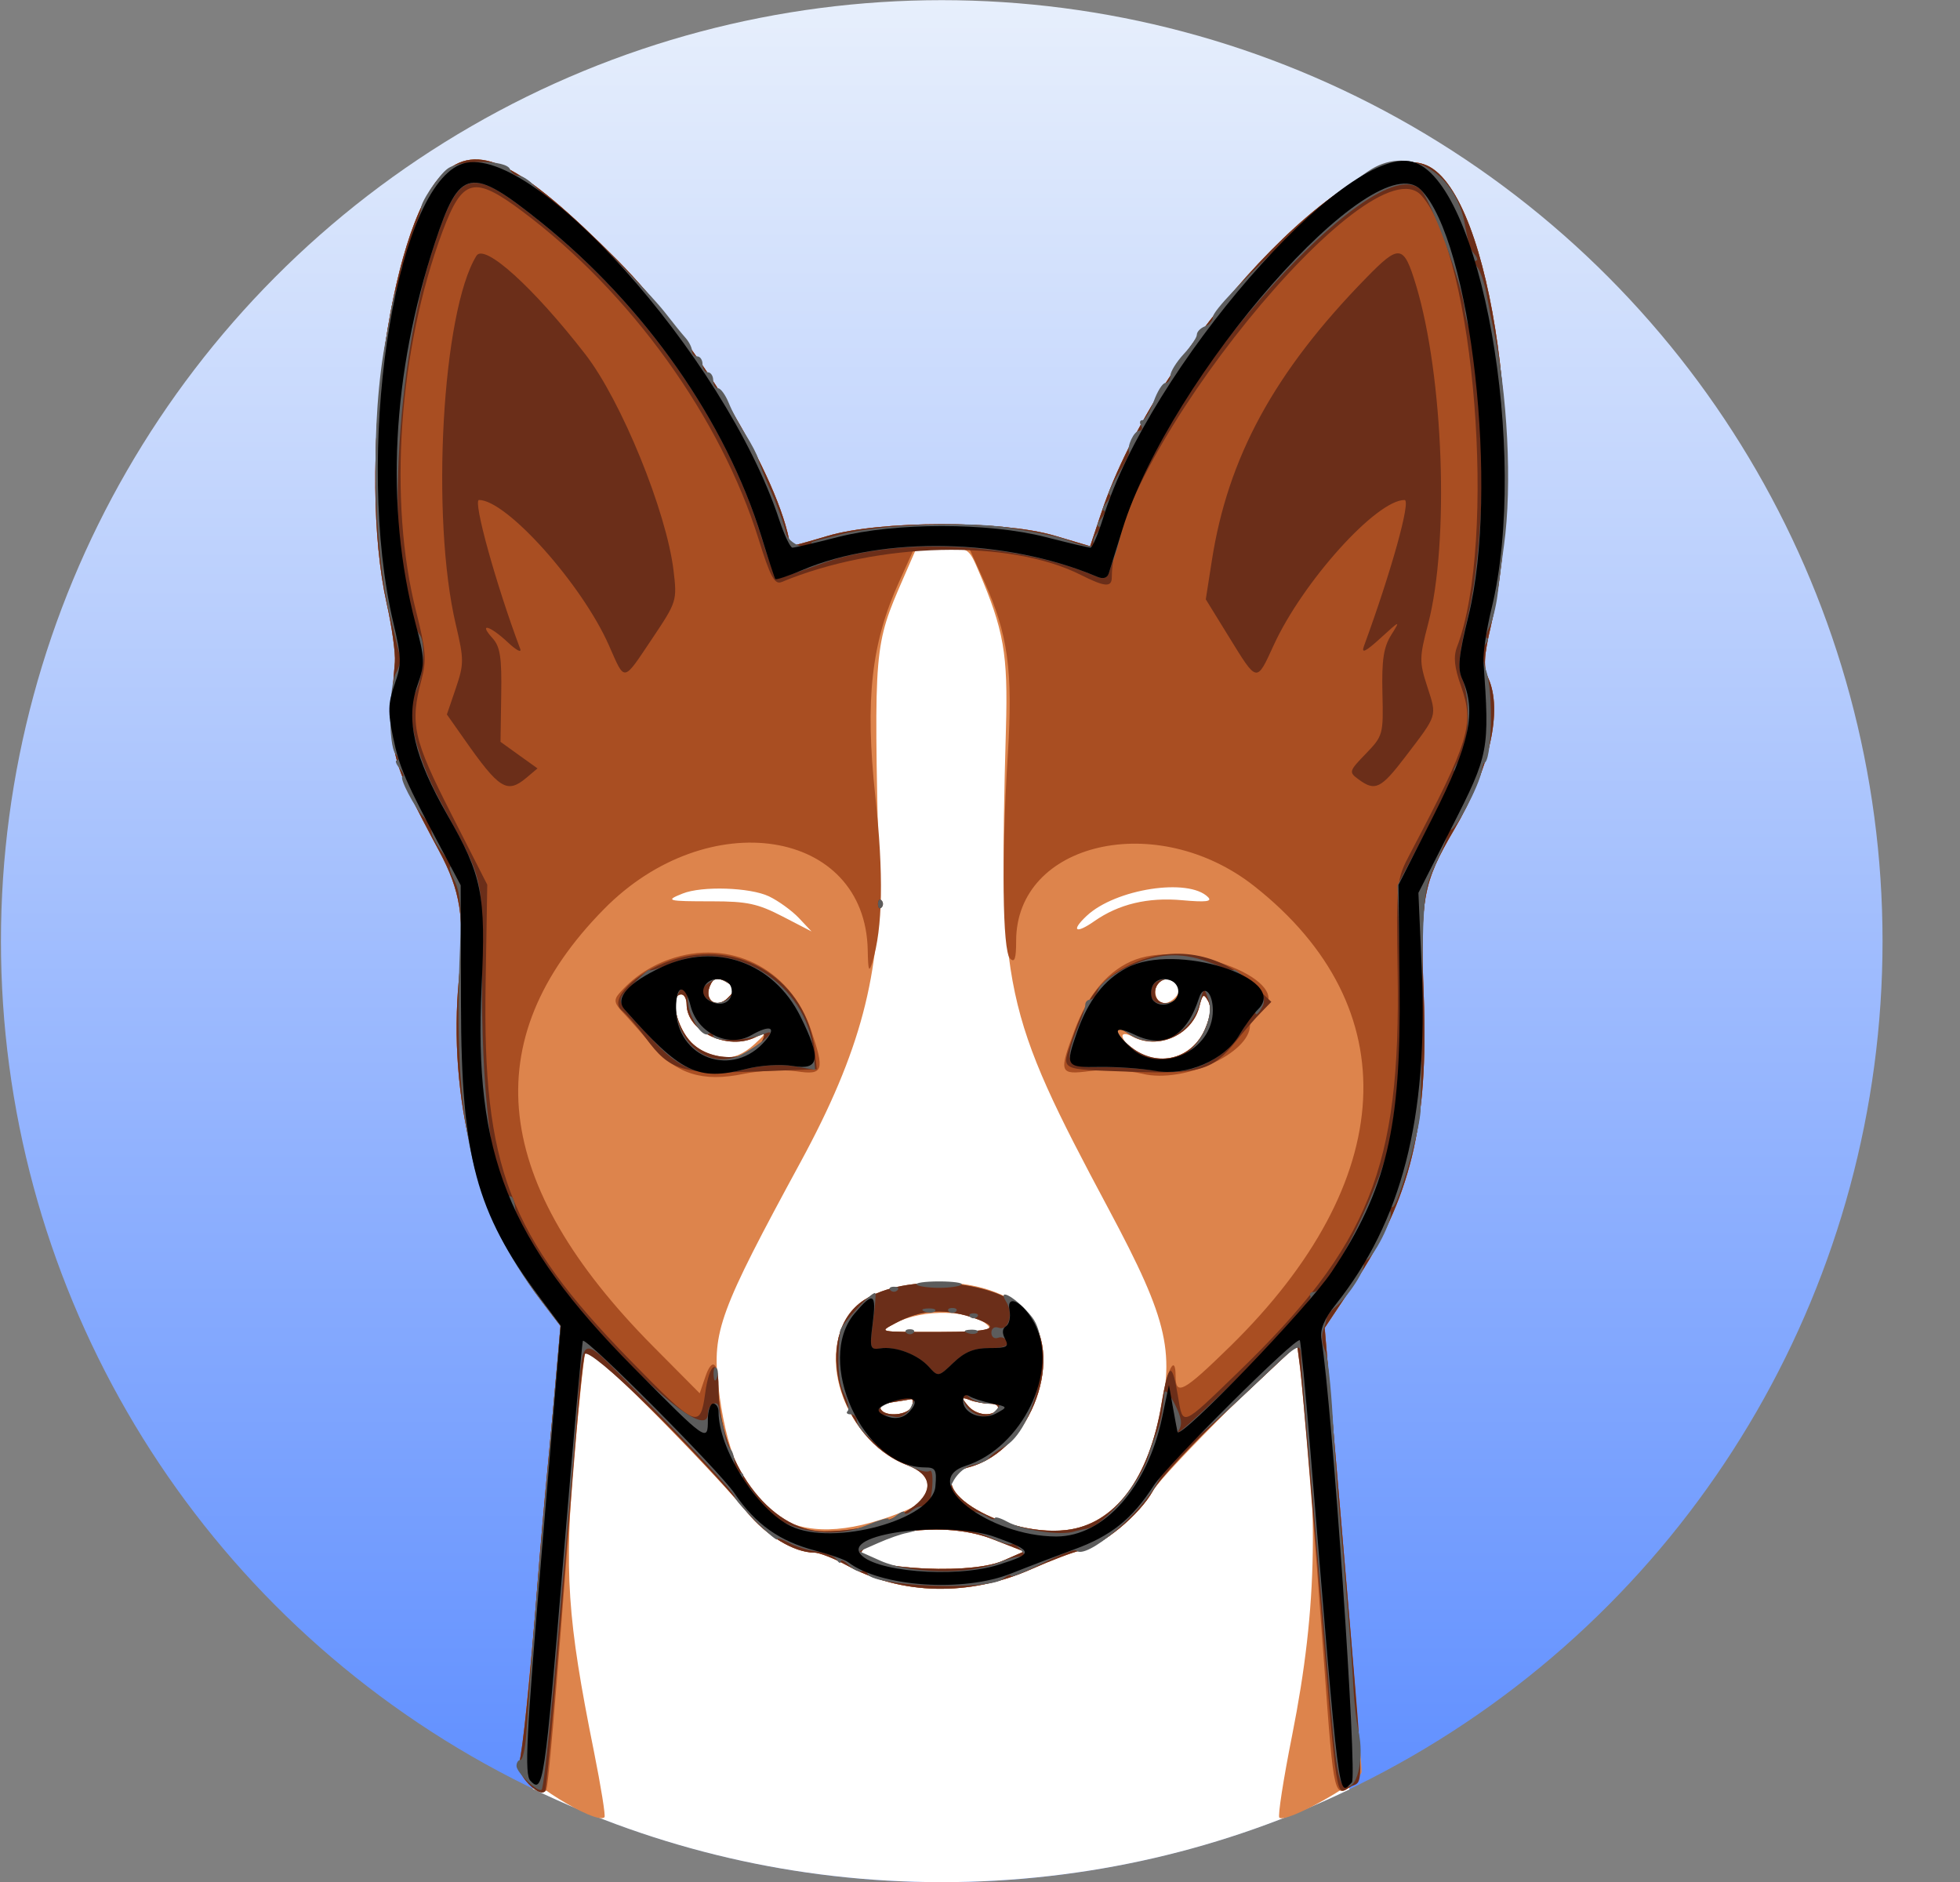 <svg width="25" height="24" viewBox="0 0 25 24" fill="none" xmlns="http://www.w3.org/2000/svg">
<rect x="0" y="0" width="25" height="24" fill="#808080" stroke="none"/>
<circle cx="12.012" cy="12.002" r="12" fill="url(#paint0_linear_4143_2297)"/>
<path fill-rule="evenodd" clip-rule="evenodd" d="M6.797 22.812L7.13 18.781L7.333 16.849L7.503 11.12L9.503 9.222L11.367 6.883H12.588L17.537 12.408L16.723 17.086L17.212 22.819C15.639 23.577 13.874 24.002 12.011 24.002C10.143 24.002 8.374 23.574 6.797 22.812Z" fill="white"/>
<path fill-rule="evenodd" clip-rule="evenodd" d="M5.64 2.229C4.953 2.915 4.555 5.999 4.933 7.698C5 7.996 5.046 8.332 5.037 8.443C4.94 9.571 4.961 9.657 5.599 10.848C5.876 11.365 5.928 11.698 5.854 12.477C5.709 14.002 6.098 15.533 6.897 16.579L7.149 16.909L7.101 17.456C7.075 17.757 7.023 18.323 6.985 18.715C6.947 19.106 6.89 19.762 6.858 20.172C6.81 20.796 6.745 21.487 6.639 22.511C6.623 22.669 7.606 23.278 7.71 23.174C7.726 23.159 7.665 22.782 7.576 22.337C7.235 20.644 7.195 20.053 7.325 18.565C7.389 17.83 7.457 17.212 7.477 17.193C7.517 17.153 9.13 18.796 9.526 19.281C9.775 19.585 10.13 19.799 10.384 19.799C10.45 19.799 10.637 19.872 10.8 19.961C11.499 20.343 12.366 20.361 13.155 20.01C13.402 19.9 13.687 19.792 13.786 19.771C14.06 19.712 14.535 19.319 14.706 19.011C14.827 18.792 16.546 17.079 16.557 17.166C16.829 19.215 16.81 20.472 16.481 22.131C16.37 22.687 16.297 23.158 16.318 23.179C16.398 23.259 17.368 22.718 17.368 22.593C17.368 22.525 17.262 21.224 17.132 19.702L16.896 16.934L17.267 16.378C17.994 15.284 18.221 14.348 18.16 12.7C18.113 11.454 18.148 11.263 18.545 10.585C19.001 9.807 19.17 9.059 18.983 8.648C18.919 8.508 18.926 8.373 19.016 7.984C19.501 5.879 19.032 2.489 18.203 2.111C17.288 1.694 14.766 4.382 14.047 6.541L13.905 6.966L13.45 6.831C12.783 6.634 11.222 6.636 10.555 6.835C10.295 6.913 10.081 6.971 10.08 6.964C9.948 6.095 8.885 4.336 7.88 3.323C6.624 2.059 6.077 1.791 5.64 2.229ZM12.479 7.274C12.806 8.037 12.858 8.337 12.831 9.291C12.737 12.63 12.794 12.898 14.141 15.419C14.913 16.863 15.001 17.262 14.755 18.206C14.544 19.014 14.157 19.449 13.592 19.513C12.753 19.607 11.66 18.895 12.36 18.71C13.161 18.498 13.61 17.249 13.077 16.716C12.546 16.184 11.144 16.254 10.793 16.829C10.433 17.419 10.848 18.408 11.572 18.684C12.092 18.883 12.016 19.106 11.348 19.342C10.035 19.805 9.342 19.275 9.162 17.67C9.084 16.975 9.177 16.723 10.213 14.816C10.975 13.413 11.238 12.421 11.208 11.054C11.146 8.25 11.148 8.233 11.521 7.376L11.691 6.986H12.023C12.35 6.986 12.358 6.991 12.479 7.274ZM9.807 11.43C9.929 11.488 10.101 11.613 10.19 11.707L10.351 11.878L9.98 11.686C9.667 11.524 9.529 11.494 9.082 11.494C8.508 11.494 8.478 11.486 8.707 11.395C8.952 11.296 9.566 11.316 9.807 11.43ZM15.408 11.44C15.466 11.497 15.382 11.507 15.08 11.48C14.641 11.44 14.27 11.529 13.957 11.748C13.719 11.915 13.656 11.871 13.86 11.68C14.227 11.335 15.159 11.191 15.408 11.44ZM9.3 12.544C9.389 12.6 9.387 12.623 9.283 12.726C9.146 12.864 8.983 12.763 9.051 12.584C9.098 12.462 9.156 12.453 9.3 12.544ZM15.033 12.552C15.104 12.668 14.878 12.863 14.783 12.767C14.74 12.725 14.724 12.642 14.746 12.584C14.793 12.461 14.965 12.442 15.033 12.552ZM8.758 12.806C8.758 13.161 9.284 13.402 9.66 13.219C9.778 13.162 9.769 13.183 9.618 13.321C9.358 13.558 9.073 13.549 8.82 13.296C8.625 13.101 8.536 12.681 8.69 12.681C8.727 12.681 8.758 12.737 8.758 12.806ZM15.375 13.113C15.219 13.487 14.793 13.616 14.467 13.389C14.279 13.257 14.263 13.122 14.448 13.221C14.771 13.393 15.207 13.196 15.298 12.835C15.338 12.675 15.353 12.665 15.409 12.764C15.453 12.842 15.442 12.955 15.375 13.113ZM12.602 16.904C12.666 16.968 12.527 16.986 11.975 16.986C11.189 16.986 11.206 16.989 11.418 16.875C11.772 16.685 12.396 16.701 12.602 16.904ZM11.63 17.935C11.587 18.046 11.297 18.075 11.235 17.973C11.213 17.939 11.28 17.898 11.383 17.882C11.487 17.866 11.593 17.849 11.62 17.843C11.647 17.838 11.651 17.879 11.63 17.935ZM12.632 17.901C12.705 17.901 12.747 17.931 12.724 17.969C12.658 18.075 12.445 18.049 12.342 17.922C12.26 17.822 12.264 17.813 12.373 17.854C12.441 17.88 12.558 17.901 12.632 17.901ZM12.656 19.626L13.063 19.785L12.791 19.904C12.331 20.107 10.786 19.985 11.007 19.764C11.283 19.489 12.124 19.418 12.656 19.626Z" fill="#DD844C"/>
<path fill-rule="evenodd" clip-rule="evenodd" d="M5.64 2.229C4.953 2.915 4.555 5.999 4.933 7.698C5 7.996 5.046 8.332 5.037 8.443C4.94 9.571 4.961 9.657 5.599 10.848C5.876 11.365 5.928 11.698 5.854 12.477C5.709 14.002 6.098 15.533 6.897 16.579L7.149 16.909L7.101 17.456C7.075 17.757 7.023 18.323 6.985 18.715C6.947 19.106 6.89 19.762 6.858 20.172C6.761 21.422 6.667 22.334 6.62 22.488C6.578 22.627 6.872 22.927 6.962 22.837C6.993 22.807 7.066 21.951 7.305 18.85C7.37 18.011 7.442 17.286 7.466 17.24C7.509 17.155 8.977 18.609 9.526 19.281C9.775 19.585 10.13 19.799 10.384 19.799C10.45 19.799 10.637 19.872 10.8 19.961C11.499 20.343 12.366 20.361 13.155 20.01C13.402 19.9 13.687 19.792 13.786 19.771C14.06 19.712 14.535 19.319 14.706 19.011C14.789 18.86 15.237 18.38 15.701 17.944L16.545 17.151L16.582 17.442C16.622 17.748 16.768 19.554 16.892 21.257C17.015 22.944 17.014 22.941 17.261 22.761C17.379 22.674 17.374 22.558 17.14 19.802L16.897 16.933L17.267 16.377C17.994 15.284 18.221 14.348 18.16 12.7C18.113 11.454 18.148 11.263 18.545 10.585C19.001 9.807 19.17 9.059 18.983 8.648C18.919 8.508 18.926 8.373 19.016 7.984C19.501 5.879 19.032 2.489 18.203 2.111C17.288 1.694 14.766 4.382 14.047 6.541L13.905 6.966L13.45 6.831C12.783 6.634 11.222 6.636 10.555 6.835C10.295 6.913 10.081 6.971 10.08 6.964C9.948 6.095 8.885 4.336 7.88 3.323C6.624 2.059 6.077 1.791 5.64 2.229ZM12.552 7.411C12.857 8.084 12.922 8.554 12.855 9.618C12.773 10.919 12.786 12.126 12.883 12.223C12.942 12.282 12.961 12.228 12.961 11.999C12.962 10.736 14.759 10.323 15.999 11.301C17.959 12.847 17.841 15.065 15.689 17.171C15.098 17.749 14.995 17.806 14.995 17.551C14.995 17.25 14.883 17.468 14.815 17.901C14.665 18.848 14.216 19.442 13.597 19.512C12.754 19.607 11.657 18.896 12.36 18.71C13.161 18.498 13.61 17.249 13.077 16.716C12.672 16.31 11.544 16.235 11.02 16.579C10.346 17.02 10.695 18.35 11.572 18.684C12.242 18.941 11.503 19.528 10.511 19.528C9.818 19.528 9.164 18.634 9.164 17.688C9.164 17.366 9.082 17.304 8.996 17.559L8.925 17.768L8.335 17.174C6.267 15.092 6.06 13.264 7.702 11.595C9.025 10.248 11.04 10.562 11.068 12.119C11.073 12.382 11.084 12.411 11.127 12.27C11.26 11.831 11.272 11.151 11.164 10.149C11.033 8.925 11.113 8.202 11.466 7.424L11.664 6.986H12.012H12.359L12.552 7.411ZM8.533 12.236C8.281 12.326 8.065 12.474 7.894 12.673C7.827 12.752 7.837 12.798 7.946 12.912C8.021 12.99 8.187 13.178 8.315 13.33C8.625 13.696 8.964 13.803 9.482 13.695C9.689 13.652 9.992 13.637 10.155 13.661C10.504 13.714 10.523 13.658 10.342 13.127C10.075 12.343 9.302 11.962 8.533 12.236ZM14.486 12.236C14.15 12.359 13.881 12.67 13.706 13.139C13.502 13.683 13.512 13.71 13.905 13.658C14.095 13.633 14.383 13.649 14.575 13.694C15.093 13.819 15.944 13.433 15.944 13.074C15.944 13.037 16.012 12.953 16.094 12.886C16.535 12.529 15.179 11.981 14.486 12.236ZM9.3 12.544C9.389 12.6 9.387 12.623 9.283 12.726C9.146 12.864 8.983 12.763 9.051 12.584C9.098 12.462 9.156 12.453 9.3 12.544ZM15.048 12.622C15.073 12.751 14.866 12.85 14.771 12.755C14.673 12.657 14.774 12.464 14.909 12.49C14.974 12.502 15.037 12.562 15.048 12.622ZM8.758 12.806C8.758 13.155 9.295 13.407 9.642 13.222C9.743 13.167 9.764 13.173 9.735 13.246C9.625 13.534 9.087 13.563 8.82 13.296C8.625 13.101 8.536 12.681 8.69 12.681C8.727 12.681 8.758 12.737 8.758 12.806ZM15.375 13.113C15.21 13.508 14.767 13.621 14.428 13.354C14.211 13.184 14.187 13.036 14.4 13.185C14.72 13.41 15.2 13.222 15.298 12.835C15.338 12.675 15.353 12.665 15.409 12.764C15.453 12.842 15.442 12.955 15.375 13.113ZM12.463 16.822C12.783 16.94 12.645 16.986 11.971 16.986C11.189 16.986 11.206 16.989 11.418 16.875C11.755 16.694 12.071 16.678 12.463 16.822ZM11.63 17.935C11.587 18.046 11.297 18.075 11.235 17.973C11.213 17.939 11.28 17.898 11.383 17.882C11.487 17.866 11.593 17.849 11.62 17.843C11.647 17.838 11.651 17.879 11.63 17.935ZM12.632 17.901C12.705 17.901 12.747 17.931 12.724 17.969C12.658 18.075 12.445 18.049 12.342 17.922C12.26 17.822 12.264 17.813 12.373 17.854C12.441 17.88 12.558 17.901 12.632 17.901ZM12.656 19.626L13.063 19.785L12.791 19.904C12.331 20.107 10.786 19.985 11.007 19.764C11.283 19.489 12.124 19.418 12.656 19.626Z" fill="#A94E22"/>
<path fill-rule="evenodd" clip-rule="evenodd" d="M5.64 2.229C4.953 2.915 4.555 5.999 4.933 7.698C5 7.996 5.046 8.332 5.037 8.443C4.94 9.571 4.961 9.657 5.599 10.848C5.876 11.365 5.928 11.698 5.854 12.477C5.709 14.002 6.098 15.533 6.897 16.579L7.149 16.909L7.101 17.456C7.075 17.757 7.023 18.323 6.985 18.715C6.947 19.106 6.89 19.762 6.858 20.172C6.761 21.422 6.667 22.334 6.62 22.488C6.58 22.62 6.877 22.936 6.952 22.842C6.974 22.814 7.127 21.053 7.305 18.782C7.364 18.018 7.434 17.338 7.459 17.271C7.505 17.149 8.861 18.466 9.526 19.281C9.775 19.585 10.13 19.799 10.384 19.799C10.45 19.799 10.637 19.872 10.8 19.961C11.499 20.343 12.366 20.361 13.155 20.01C13.402 19.9 13.687 19.792 13.786 19.771C14.06 19.712 14.535 19.319 14.706 19.011C14.789 18.86 15.237 18.38 15.701 17.944L16.545 17.151L16.584 17.442C16.605 17.601 16.716 18.876 16.832 20.274C17.064 23.091 17.033 22.889 17.226 22.785C17.402 22.692 17.41 22.972 17.132 19.702L16.896 16.934L17.267 16.378C17.994 15.284 18.221 14.348 18.16 12.7C18.113 11.454 18.148 11.263 18.545 10.585C19.001 9.807 19.17 9.059 18.983 8.648C18.919 8.508 18.926 8.373 19.016 7.984C19.501 5.879 19.032 2.489 18.203 2.111C17.288 1.694 14.766 4.382 14.047 6.541L13.905 6.966L13.45 6.831C12.783 6.634 11.222 6.636 10.555 6.835C10.295 6.913 10.081 6.971 10.08 6.964C9.948 6.095 8.885 4.336 7.88 3.323C6.624 2.059 6.077 1.791 5.64 2.229ZM6.666 2.698C8.041 3.727 9.193 5.325 9.677 6.879C9.826 7.358 9.881 7.459 9.97 7.422C11.203 6.911 12.881 6.872 13.789 7.333C14.09 7.485 14.181 7.493 14.181 7.364C14.181 5.845 17.485 1.771 18.131 2.494C18.81 3.255 19.098 6.899 18.585 8.248C18.536 8.376 18.55 8.508 18.636 8.752C18.808 9.236 18.744 9.448 17.987 10.884C17.811 11.218 17.809 11.242 17.827 12.403C17.867 14.89 17.471 15.877 15.78 17.511C15.068 18.2 15.089 18.191 15.027 17.816C14.95 17.352 14.906 17.367 14.818 17.891C14.654 18.864 14.219 19.442 13.597 19.512C12.754 19.607 11.657 18.896 12.36 18.71C13.161 18.498 13.61 17.249 13.077 16.716C12.672 16.31 11.544 16.235 11.02 16.579C10.346 17.02 10.695 18.35 11.572 18.684C12.242 18.941 11.503 19.528 10.511 19.528C9.814 19.528 9.164 18.634 9.164 17.676C9.164 17.311 9.049 17.371 8.995 17.765C8.931 18.233 8.885 18.212 8.028 17.336C6.494 15.765 6.155 14.881 6.194 12.55L6.215 11.282L5.758 10.384C5.27 9.428 5.226 9.23 5.377 8.665C5.442 8.42 5.432 8.287 5.308 7.799C4.949 6.389 5.084 4.45 5.646 2.948C5.9 2.27 6.046 2.234 6.666 2.698ZM6.077 3.262C5.639 3.97 5.492 6.599 5.814 7.965C5.919 8.412 5.919 8.466 5.814 8.777L5.7 9.111L5.918 9.421C6.37 10.066 6.466 10.126 6.715 9.918L6.856 9.799L6.62 9.63L6.384 9.46L6.393 8.865C6.401 8.38 6.38 8.246 6.281 8.137C6.099 7.936 6.247 7.976 6.475 8.189C6.584 8.292 6.656 8.33 6.635 8.274C6.326 7.452 6.028 6.376 6.11 6.376C6.462 6.376 7.423 7.451 7.767 8.23C7.976 8.702 7.94 8.708 8.321 8.14C8.633 7.675 8.637 7.66 8.591 7.275C8.5 6.52 7.925 5.11 7.466 4.518C6.803 3.663 6.178 3.098 6.077 3.262ZM17.422 3.548C16.255 4.742 15.662 5.83 15.457 7.15L15.38 7.643L15.679 8.128C16.038 8.71 16.026 8.708 16.245 8.23C16.616 7.42 17.556 6.376 17.915 6.376C18 6.376 17.748 7.283 17.397 8.24C17.361 8.339 17.417 8.312 17.608 8.138C17.861 7.907 17.865 7.906 17.744 8.099C17.648 8.254 17.623 8.416 17.633 8.838C17.646 9.365 17.641 9.384 17.422 9.611C17.205 9.835 17.202 9.846 17.33 9.94C17.541 10.095 17.614 10.059 17.928 9.647C18.339 9.108 18.329 9.14 18.206 8.759C18.102 8.439 18.103 8.387 18.216 7.955C18.489 6.912 18.413 4.798 18.061 3.635C17.903 3.115 17.851 3.108 17.422 3.548ZM11.198 11.528C11.198 11.578 11.219 11.598 11.243 11.573C11.268 11.549 11.268 11.508 11.243 11.483C11.219 11.458 11.198 11.478 11.198 11.528ZM8.554 12.25C8.098 12.406 7.764 12.745 7.929 12.882C7.997 12.939 8.136 13.1 8.239 13.24C8.541 13.651 8.699 13.7 9.617 13.665L10.418 13.635L10.395 13.414C10.299 12.503 9.425 11.95 8.554 12.25ZM14.418 12.301C14.045 12.479 13.849 12.729 13.677 13.249C13.539 13.664 13.483 13.632 14.416 13.667C15.305 13.7 15.466 13.653 15.767 13.276C15.865 13.154 16.006 12.991 16.081 12.915L16.216 12.776L15.995 12.566C15.557 12.148 14.953 12.046 14.418 12.301ZM9.3 12.544C9.389 12.6 9.387 12.623 9.283 12.726C9.146 12.864 8.983 12.763 9.051 12.584C9.098 12.462 9.156 12.453 9.3 12.544ZM15.048 12.622C15.073 12.751 14.866 12.85 14.771 12.755C14.673 12.657 14.774 12.464 14.909 12.49C14.974 12.502 15.037 12.562 15.048 12.622ZM8.758 12.806C8.758 13.155 9.295 13.407 9.642 13.222C9.743 13.167 9.764 13.173 9.735 13.246C9.625 13.534 9.087 13.563 8.82 13.296C8.625 13.101 8.536 12.681 8.69 12.681C8.727 12.681 8.758 12.737 8.758 12.806ZM15.375 13.113C15.21 13.508 14.767 13.621 14.428 13.354C14.211 13.184 14.187 13.036 14.4 13.185C14.72 13.41 15.2 13.222 15.298 12.835C15.338 12.675 15.353 12.665 15.409 12.764C15.453 12.842 15.442 12.955 15.375 13.113ZM12.463 16.822C12.783 16.94 12.645 16.986 11.971 16.986C11.189 16.986 11.206 16.989 11.418 16.875C11.755 16.694 12.071 16.678 12.463 16.822ZM11.63 17.935C11.587 18.046 11.297 18.075 11.235 17.973C11.213 17.939 11.28 17.898 11.383 17.882C11.487 17.866 11.593 17.849 11.62 17.843C11.647 17.838 11.651 17.879 11.63 17.935ZM12.632 17.901C12.705 17.901 12.747 17.931 12.724 17.969C12.658 18.075 12.445 18.049 12.342 17.922C12.26 17.822 12.264 17.813 12.373 17.854C12.441 17.88 12.558 17.901 12.632 17.901ZM12.656 19.626L13.063 19.785L12.791 19.904C12.331 20.107 10.786 19.985 11.007 19.764C11.283 19.489 12.124 19.418 12.656 19.626Z" fill="#6B2E19"/>
<path fill-rule="evenodd" clip-rule="evenodd" d="M5.712 2.149C5.595 2.231 5.35 2.601 5.372 2.663C5.375 2.672 5.344 2.768 5.303 2.876C5.262 2.984 5.221 3.121 5.212 3.181C5.202 3.241 5.171 3.329 5.142 3.375C5.113 3.422 5.107 3.46 5.129 3.46C5.151 3.46 5.136 3.522 5.096 3.598C5.055 3.673 5.007 3.833 4.988 3.953C4.969 4.074 4.941 4.233 4.926 4.307C4.721 5.328 4.75 6.985 4.99 7.918C5.011 8.001 5.041 8.123 5.057 8.189C5.072 8.254 5.093 8.338 5.105 8.375C5.116 8.412 5.093 8.504 5.052 8.579C4.958 8.751 4.952 9.501 5.044 9.612C5.082 9.659 5.091 9.697 5.063 9.697C5.035 9.697 5.051 9.743 5.097 9.799C5.143 9.855 5.162 9.901 5.137 9.901C5.08 9.901 5.291 10.308 5.411 10.428C5.462 10.479 5.504 10.56 5.504 10.608C5.504 10.656 5.567 10.776 5.644 10.874C5.721 10.973 5.766 11.053 5.744 11.053C5.722 11.053 5.747 11.137 5.8 11.24C5.87 11.376 5.888 11.6 5.868 12.07C5.769 14.323 6.023 15.433 6.897 16.579L7.149 16.909L7.101 17.455C7.075 17.756 7.024 18.323 6.988 18.714C6.903 19.635 6.793 20.952 6.76 21.426C6.746 21.631 6.725 21.944 6.712 22.121C6.7 22.297 6.667 22.442 6.639 22.443C6.611 22.443 6.588 22.477 6.588 22.52C6.588 22.605 6.865 22.867 6.909 22.823C6.939 22.793 7.055 21.654 7.165 20.307C7.181 20.121 7.211 19.77 7.233 19.528C7.287 18.938 7.323 18.505 7.365 17.934C7.433 17.011 7.408 17.026 7.966 17.588C8.795 18.424 9.368 19.036 9.368 19.085C9.368 19.11 9.49 19.252 9.639 19.4C9.788 19.548 9.911 19.651 9.911 19.63C9.911 19.608 9.979 19.629 10.063 19.675C10.147 19.721 10.307 19.771 10.418 19.785C10.53 19.799 10.644 19.846 10.672 19.889C10.699 19.933 10.722 19.943 10.723 19.913C10.724 19.882 10.772 19.905 10.831 19.964C10.89 20.023 10.966 20.054 11.001 20.033C11.035 20.012 11.063 20.024 11.063 20.06C11.063 20.227 12.604 20.293 12.796 20.134C12.85 20.09 12.894 20.073 12.894 20.097C12.894 20.12 13.073 20.049 13.292 19.939C13.511 19.828 13.707 19.753 13.727 19.773C13.853 19.9 14.566 19.294 14.775 18.884C14.851 18.735 15.046 18.506 15.208 18.376C15.371 18.246 15.748 17.906 16.046 17.62C16.552 17.135 16.589 17.113 16.594 17.28C16.599 17.437 16.636 17.882 16.725 18.884C16.738 19.033 16.765 19.353 16.786 19.596C16.806 19.838 16.84 20.235 16.862 20.477C16.884 20.719 16.913 21.055 16.927 21.223C17.05 22.691 17.066 22.782 17.197 22.782C17.322 22.782 17.397 22.39 17.33 22.092C17.302 21.968 17.272 21.714 17.263 21.528C17.254 21.341 17.23 20.99 17.209 20.748C17.188 20.506 17.158 20.14 17.141 19.934C17.124 19.729 17.095 19.394 17.076 19.189C17.057 18.984 17.022 18.484 16.999 18.079C16.976 17.674 16.934 17.292 16.904 17.232C16.855 17.13 16.851 17.003 16.894 16.918C16.903 16.899 16.914 16.854 16.919 16.819C16.924 16.783 16.976 16.714 17.036 16.666C17.201 16.532 17.437 16.162 17.389 16.113C17.365 16.09 17.378 16.07 17.418 16.07C17.506 16.07 17.783 15.527 17.734 15.449C17.715 15.418 17.728 15.392 17.764 15.392C17.823 15.392 18.082 14.518 18.116 14.206C18.123 14.131 18.134 13.46 18.14 12.714C18.15 11.436 18.159 11.339 18.312 11.019C18.401 10.833 18.469 10.657 18.463 10.629C18.458 10.601 18.478 10.579 18.509 10.579C18.57 10.579 18.86 10.03 18.895 9.846C18.907 9.783 18.922 9.731 18.927 9.731C19.029 9.731 19.052 8.829 18.956 8.553C18.898 8.383 18.893 8.281 18.942 8.223C18.98 8.176 18.992 8.138 18.967 8.138C18.943 8.138 18.955 8.077 18.995 8.002C19.035 7.928 19.083 7.737 19.102 7.579C19.121 7.42 19.158 7.138 19.184 6.951C19.29 6.192 19.23 5.006 19.044 4.172C19.027 4.097 18.991 3.914 18.964 3.765C18.937 3.616 18.884 3.456 18.845 3.409C18.807 3.362 18.798 3.324 18.826 3.324C18.854 3.324 18.845 3.286 18.806 3.24C18.767 3.193 18.733 3.132 18.73 3.104C18.727 3.076 18.722 3.046 18.719 3.036C18.716 3.027 18.701 2.946 18.684 2.857C18.567 2.225 18.023 1.88 17.539 2.131C17.14 2.338 15.47 3.883 15.47 4.045C15.47 4.088 15.424 4.141 15.368 4.162C15.312 4.184 15.266 4.231 15.266 4.268C15.266 4.304 15.19 4.417 15.097 4.517C15.004 4.618 14.928 4.741 14.928 4.792C14.928 4.842 14.899 4.884 14.864 4.884C14.829 4.884 14.762 4.99 14.715 5.121C14.668 5.251 14.603 5.358 14.571 5.358C14.539 5.358 14.531 5.389 14.555 5.426C14.578 5.463 14.566 5.494 14.529 5.494C14.465 5.494 14.37 5.695 14.402 5.765C14.41 5.784 14.346 5.913 14.26 6.053C14.174 6.193 14.124 6.307 14.151 6.307C14.177 6.307 14.16 6.353 14.114 6.409C14.068 6.465 14.052 6.511 14.08 6.511C14.108 6.511 14.092 6.557 14.046 6.612C14 6.668 13.984 6.714 14.012 6.714C14.04 6.714 14.029 6.755 13.987 6.805C13.946 6.855 13.932 6.917 13.958 6.942C14.008 6.993 13.801 6.963 13.639 6.896C13.532 6.851 13.287 6.798 12.894 6.733C12.353 6.644 11.228 6.686 10.724 6.814C10.631 6.838 10.509 6.869 10.453 6.882C10.397 6.896 10.351 6.912 10.351 6.917C10.351 7.051 10.054 6.942 10.025 6.797C10.005 6.696 9.92 6.46 9.837 6.273C9.754 6.087 9.678 5.896 9.669 5.849C9.659 5.802 9.588 5.665 9.511 5.544C9.433 5.423 9.336 5.24 9.295 5.138C9.253 5.035 9.192 4.951 9.158 4.951C9.124 4.951 9.097 4.906 9.097 4.85C9.097 4.794 9.066 4.748 9.029 4.748C8.992 4.748 8.961 4.702 8.961 4.646C8.961 4.59 8.931 4.545 8.894 4.545C8.856 4.545 8.826 4.512 8.826 4.472C8.826 4.432 8.788 4.357 8.741 4.305C8.694 4.253 8.58 4.111 8.487 3.991C8.268 3.708 7.343 2.788 7.1 2.612C6.996 2.538 6.863 2.423 6.803 2.358C6.743 2.293 6.657 2.24 6.613 2.24C6.568 2.24 6.52 2.203 6.505 2.159C6.465 2.039 5.879 2.032 5.712 2.149ZM6.908 2.842C8.237 3.911 9.278 5.405 9.718 6.869C9.838 7.268 9.902 7.389 9.978 7.364C10.034 7.346 10.263 7.265 10.487 7.185C11.445 6.841 12.966 6.915 13.995 7.356C14.075 7.39 14.124 7.371 14.147 7.297C14.166 7.238 14.202 7.135 14.226 7.07C14.25 7.005 14.28 6.89 14.293 6.816C14.568 5.228 17.529 1.828 18.121 2.42C18.254 2.553 18.644 3.608 18.679 3.931C18.69 4.029 18.716 4.139 18.738 4.175C18.976 4.57 18.967 6.831 18.724 7.857C18.605 8.358 18.59 8.527 18.649 8.657C18.76 8.901 18.742 9.505 18.619 9.682C18.561 9.765 18.53 9.833 18.552 9.833C18.573 9.833 18.418 10.161 18.208 10.562L17.825 11.29L17.858 12.341C17.877 12.919 17.867 13.575 17.836 13.799C17.805 14.023 17.765 14.32 17.746 14.46C17.671 15.015 16.953 16.477 16.755 16.477C16.715 16.477 16.697 16.501 16.716 16.531C16.734 16.561 16.515 16.83 16.228 17.128C15.675 17.703 14.915 18.41 15.034 18.24C15.085 18.165 15.071 18.074 14.982 17.901C14.915 17.77 14.856 17.709 14.851 17.765C14.829 18.018 14.802 18.15 14.74 18.307C14.703 18.401 14.665 18.507 14.655 18.545C14.57 18.88 14.093 19.45 13.862 19.494C13.796 19.507 13.726 19.522 13.707 19.529C13.53 19.587 13.05 19.517 12.843 19.403C12.759 19.357 12.69 19.338 12.69 19.36C12.69 19.382 12.652 19.376 12.605 19.347C12.52 19.294 12.385 19.255 12.239 19.241C11.973 19.216 12.132 18.736 12.424 18.679C12.509 18.663 12.596 18.623 12.617 18.59C12.639 18.558 12.72 18.497 12.799 18.456C13.202 18.244 13.443 17.151 13.164 16.796C12.978 16.559 12.708 16.399 12.833 16.599C12.93 16.754 12.863 16.98 12.735 16.931C12.685 16.912 12.645 16.941 12.645 16.995C12.645 17.049 12.683 17.078 12.73 17.06C12.776 17.042 12.829 17.065 12.846 17.11C12.867 17.165 12.793 17.192 12.617 17.192C12.426 17.192 12.306 17.241 12.162 17.378C11.97 17.562 11.966 17.563 11.848 17.432C11.705 17.273 11.422 17.166 11.228 17.196C11.097 17.217 11.091 17.196 11.135 16.864C11.161 16.67 11.174 16.502 11.165 16.491C11.133 16.454 10.724 16.893 10.716 16.974C10.675 17.365 10.691 17.623 10.766 17.773C10.815 17.871 10.835 17.97 10.812 17.994C10.788 18.017 10.805 18.036 10.848 18.036C10.892 18.036 10.928 18.071 10.928 18.114C10.928 18.299 11.72 18.845 11.862 18.757C11.89 18.74 11.902 18.845 11.888 18.991C11.874 19.136 11.834 19.238 11.799 19.216C11.764 19.195 11.691 19.214 11.636 19.259C11.582 19.304 11.538 19.318 11.538 19.29C11.538 19.263 11.492 19.278 11.436 19.324C11.38 19.371 11.334 19.391 11.334 19.37C11.334 19.349 11.205 19.387 11.046 19.454C10.547 19.664 9.853 19.486 9.643 19.093C9.591 18.997 9.521 18.918 9.488 18.918C9.455 18.918 9.447 18.887 9.47 18.85C9.493 18.812 9.479 18.782 9.44 18.782C9.4 18.782 9.368 18.726 9.368 18.658C9.368 18.589 9.347 18.512 9.321 18.486C9.295 18.46 9.263 18.387 9.251 18.322C9.238 18.258 9.216 18.16 9.201 18.104C9.187 18.048 9.173 17.979 9.17 17.951C9.159 17.841 9.029 17.908 9.029 18.025C9.029 18.617 6.619 16.041 6.57 15.397C6.564 15.32 6.539 15.257 6.514 15.257C6.314 15.257 6.15 14.099 6.149 12.68C6.148 11.061 6.207 11.329 5.589 10.167C5.317 9.654 5.169 9.041 5.276 8.87C5.394 8.681 5.441 8.213 5.354 8.095C4.916 7.502 5.004 4.793 5.513 3.203C5.858 2.128 5.982 2.096 6.908 2.842ZM11.199 11.528C11.199 11.577 11.219 11.598 11.244 11.573C11.269 11.548 11.269 11.507 11.244 11.482C11.219 11.458 11.199 11.478 11.199 11.528ZM8.556 12.288C8.406 12.351 8.283 12.388 8.283 12.37C8.283 12.352 8.19 12.432 8.075 12.549C7.842 12.788 7.817 12.723 8.363 13.302C8.715 13.676 9.014 13.761 9.515 13.633C9.705 13.584 9.957 13.569 10.119 13.596L10.397 13.643L10.376 13.416C10.295 12.537 9.35 11.951 8.556 12.288ZM14.406 12.322C14.21 12.411 14.035 12.541 14.011 12.615C13.988 12.688 13.941 12.748 13.906 12.748C13.871 12.748 13.843 12.777 13.843 12.811C13.843 12.846 13.807 12.961 13.764 13.066C13.563 13.553 13.593 13.615 14.026 13.609C14.242 13.606 14.572 13.627 14.758 13.656C15.199 13.724 15.634 13.511 15.859 13.116C15.942 12.97 16.011 12.88 16.013 12.918C16.015 12.955 16.05 12.928 16.09 12.858C16.152 12.752 16.129 12.697 15.953 12.532C15.836 12.423 15.741 12.35 15.741 12.368C15.741 12.387 15.629 12.355 15.492 12.298C15.106 12.137 14.796 12.143 14.406 12.322ZM9.3 12.543C9.455 12.641 9.226 12.857 9.064 12.766C8.926 12.689 8.918 12.614 9.04 12.536C9.155 12.464 9.176 12.464 9.3 12.543ZM15.049 12.624C15.062 12.691 15.012 12.755 14.925 12.783C14.746 12.839 14.636 12.744 14.697 12.586C14.753 12.44 15.02 12.468 15.049 12.624ZM8.766 12.697C8.783 12.881 8.796 12.923 8.88 13.072C8.929 13.157 8.997 13.209 9.033 13.187C9.068 13.165 9.097 13.176 9.097 13.212C9.097 13.289 9.547 13.272 9.741 13.187C9.957 13.094 9.718 13.314 9.458 13.448C9.067 13.651 8.622 13.318 8.622 12.822C8.622 12.625 8.749 12.514 8.766 12.697ZM15.378 13.108C15.194 13.548 14.747 13.666 14.421 13.36C14.209 13.161 14.195 13.041 14.4 13.185C14.723 13.411 15.202 13.198 15.306 12.782C15.354 12.592 15.357 12.591 15.412 12.739C15.448 12.835 15.435 12.971 15.378 13.108ZM11.691 16.382C11.714 16.404 11.843 16.423 11.978 16.423C12.114 16.423 12.243 16.404 12.265 16.382C12.288 16.36 12.159 16.341 11.978 16.341C11.798 16.341 11.669 16.36 11.691 16.382ZM11.357 16.454C11.382 16.479 11.422 16.479 11.447 16.454C11.472 16.429 11.452 16.409 11.402 16.409C11.352 16.409 11.332 16.429 11.357 16.454ZM11.796 16.727C11.845 16.746 11.903 16.744 11.926 16.721C11.948 16.699 11.909 16.683 11.837 16.686C11.758 16.689 11.742 16.705 11.796 16.727ZM12.103 16.726C12.127 16.75 12.168 16.75 12.193 16.726C12.218 16.701 12.197 16.68 12.148 16.68C12.098 16.68 12.078 16.701 12.103 16.726ZM12.374 16.793C12.399 16.818 12.439 16.818 12.464 16.793C12.489 16.768 12.469 16.748 12.419 16.748C12.369 16.748 12.349 16.768 12.374 16.793ZM11.56 16.997C11.585 17.021 11.626 17.021 11.651 16.997C11.675 16.972 11.655 16.951 11.605 16.951C11.556 16.951 11.535 16.972 11.56 16.997ZM12.338 16.998C12.387 17.017 12.446 17.015 12.468 16.992C12.491 16.97 12.451 16.954 12.38 16.957C12.3 16.96 12.284 16.976 12.338 16.998ZM9.102 17.533C9.106 17.612 9.122 17.628 9.143 17.574C9.163 17.525 9.16 17.467 9.138 17.444C9.115 17.422 9.099 17.462 9.102 17.533ZM11.612 17.957C11.571 18.033 11.487 18.082 11.42 18.069C11.354 18.057 11.277 18.044 11.249 18.041C11.12 18.028 11.22 17.922 11.419 17.862C11.689 17.78 11.703 17.786 11.612 17.957ZM12.617 17.901C12.776 17.901 12.78 17.908 12.673 18.015C12.553 18.135 12.283 17.992 12.283 17.809C12.283 17.765 12.315 17.769 12.365 17.819C12.409 17.864 12.523 17.901 12.617 17.901ZM12.622 19.604C12.752 19.667 12.879 19.706 12.902 19.692C12.926 19.677 12.987 19.718 13.036 19.783C13.086 19.848 13.102 19.88 13.072 19.855C13.041 19.83 12.89 19.863 12.735 19.928C12.368 20.082 11.606 20.07 11.232 19.904L10.961 19.783L11.199 19.678C11.329 19.62 11.495 19.562 11.567 19.549C11.64 19.535 11.715 19.508 11.735 19.488C11.808 19.415 12.39 19.491 12.622 19.604Z" fill="#5C5C5C"/>
<path fill-rule="evenodd" clip-rule="evenodd" d="M5.869 2.099C5.013 2.46 4.521 5.826 5.016 7.937C5.123 8.392 5.124 8.47 5.033 8.728C4.949 8.967 4.946 9.08 5.015 9.406C5.095 9.791 5.172 9.967 5.642 10.848L5.876 11.289L5.88 12.815C5.884 14.758 6.072 15.46 6.878 16.538L7.153 16.906L6.913 19.759C6.712 22.156 6.688 22.627 6.765 22.709C6.928 22.883 6.947 22.75 7.183 19.916C7.311 18.378 7.425 17.11 7.435 17.099C7.479 17.052 9.169 18.75 9.37 19.045C9.639 19.439 9.944 19.655 10.396 19.773C10.585 19.822 10.774 19.888 10.817 19.921C11.231 20.238 12.287 20.311 12.902 20.064C13.102 19.984 13.461 19.847 13.7 19.759C14.172 19.587 14.438 19.373 14.715 18.946C14.891 18.675 16.535 17.039 16.579 17.092C16.591 17.107 16.651 17.73 16.712 18.476C17.092 23.11 17.067 22.906 17.243 22.73C17.316 22.657 16.992 17.934 16.855 17.077C16.835 16.952 16.889 16.822 17.036 16.637C17.88 15.574 18.217 14.267 18.135 12.368L18.092 11.386L18.527 10.531C18.991 9.619 19.001 9.563 18.922 8.442C18.915 8.33 18.96 8.025 19.024 7.764C19.508 5.778 18.887 2.282 18.011 2.062C17.147 1.846 14.655 4.715 14.074 6.594C14.008 6.809 13.933 6.984 13.909 6.984C13.884 6.984 13.626 6.923 13.334 6.848C12.604 6.662 11.42 6.662 10.69 6.848C10.399 6.923 10.137 6.984 10.108 6.984C10.08 6.984 10.004 6.824 9.939 6.628C9.251 4.541 6.73 1.735 5.869 2.099ZM6.908 2.84C8.228 3.903 9.26 5.377 9.714 6.848C9.8 7.128 9.879 7.369 9.889 7.383C9.898 7.398 10.052 7.347 10.23 7.271C11.268 6.83 12.839 6.865 13.995 7.355C14.07 7.387 14.123 7.372 14.142 7.313C14.158 7.263 14.237 7.008 14.318 6.747C14.923 4.793 17.529 1.826 18.121 2.418C18.766 3.064 19.124 6.256 18.73 7.856C18.606 8.359 18.589 8.525 18.649 8.656C18.836 9.067 18.748 9.487 18.281 10.409L17.838 11.284L17.852 12.575C17.872 14.385 17.687 15.164 16.985 16.22C16.684 16.672 15.046 18.373 15.019 18.261C15.012 18.23 14.985 18.082 14.958 17.933L14.91 17.662L14.823 18.076C14.636 18.967 14.079 19.594 13.474 19.594C12.613 19.594 11.707 18.888 12.317 18.693C13.038 18.462 13.511 17.487 13.198 16.881C13.056 16.607 12.834 16.487 12.876 16.708C12.893 16.795 12.873 16.887 12.832 16.912C12.784 16.942 12.779 16.999 12.82 17.074C12.873 17.175 12.846 17.191 12.619 17.191C12.425 17.191 12.306 17.239 12.162 17.377C11.97 17.561 11.966 17.561 11.848 17.43C11.705 17.272 11.422 17.165 11.228 17.195C11.098 17.215 11.091 17.193 11.131 16.88C11.181 16.489 11.14 16.466 10.899 16.752C10.391 17.357 11.01 18.711 11.796 18.713C11.934 18.713 11.95 18.741 11.931 18.956C11.895 19.38 10.629 19.725 10.084 19.46C9.652 19.25 9.165 18.477 9.165 18.003C9.165 17.946 9.134 17.899 9.097 17.899C9.06 17.899 9.029 17.991 9.029 18.103C9.029 18.396 9.021 18.39 8.083 17.442C6.478 15.82 6.04 14.719 6.143 12.574C6.199 11.411 6.15 11.167 5.71 10.399C5.283 9.655 5.171 9.176 5.322 8.747C5.422 8.462 5.421 8.408 5.3 7.951C4.91 6.465 4.997 4.763 5.548 3.094C5.864 2.135 6.001 2.11 6.908 2.84ZM8.442 12.332C8.013 12.532 7.839 12.729 7.965 12.871C8.681 13.682 8.9 13.789 9.515 13.632C9.701 13.584 9.958 13.568 10.113 13.594C10.454 13.652 10.477 13.501 10.209 12.961C9.865 12.272 9.13 12.01 8.442 12.332ZM14.373 12.342C14.085 12.494 13.881 12.757 13.739 13.158C13.584 13.6 13.593 13.614 14.029 13.606C14.243 13.603 14.562 13.625 14.736 13.656C15.134 13.727 15.62 13.519 15.81 13.195C15.879 13.079 15.987 12.931 16.051 12.867C16.446 12.471 14.991 12.015 14.373 12.342ZM9.334 12.644C9.334 12.793 9.183 12.848 9.036 12.754C8.892 12.661 9 12.462 9.181 12.488C9.281 12.502 9.334 12.556 9.334 12.644ZM15.029 12.644C15.029 12.789 14.819 12.869 14.714 12.764C14.68 12.73 14.672 12.649 14.696 12.585C14.759 12.421 15.029 12.469 15.029 12.644ZM8.81 12.832C8.898 13.176 9.294 13.366 9.581 13.202C9.821 13.066 9.908 13.095 9.768 13.264C9.355 13.761 8.622 13.498 8.622 12.853C8.622 12.551 8.735 12.538 8.81 12.832ZM15.47 12.885C15.47 13.405 14.795 13.71 14.421 13.359C14.182 13.134 14.207 13.068 14.482 13.199C14.855 13.377 15.137 13.213 15.294 12.726C15.351 12.546 15.47 12.654 15.47 12.885ZM11.587 18.015C11.523 18.078 11.431 18.099 11.342 18.071C11.139 18.007 11.164 17.937 11.419 17.863C11.665 17.79 11.742 17.86 11.587 18.015ZM12.65 17.897C12.857 17.941 12.858 17.942 12.707 18.024C12.528 18.122 12.283 18.026 12.283 17.859C12.283 17.798 12.315 17.776 12.362 17.804C12.405 17.831 12.535 17.873 12.65 17.897ZM12.7 19.603C13.187 19.781 13.19 19.811 12.735 19.955C12.174 20.131 11.112 20.041 10.965 19.804C10.804 19.543 12.117 19.391 12.7 19.603Z" fill="black"/>
<defs>
<linearGradient id="paint0_linear_4143_2297" x1="12.012" y1="0.002" x2="12.012" y2="24.002" gradientUnits="userSpaceOnUse">
<stop stop-color="#E7EFFC"/>
<stop offset="1" stop-color="#5A8BFF"/>
</linearGradient>
</defs>
</svg>
